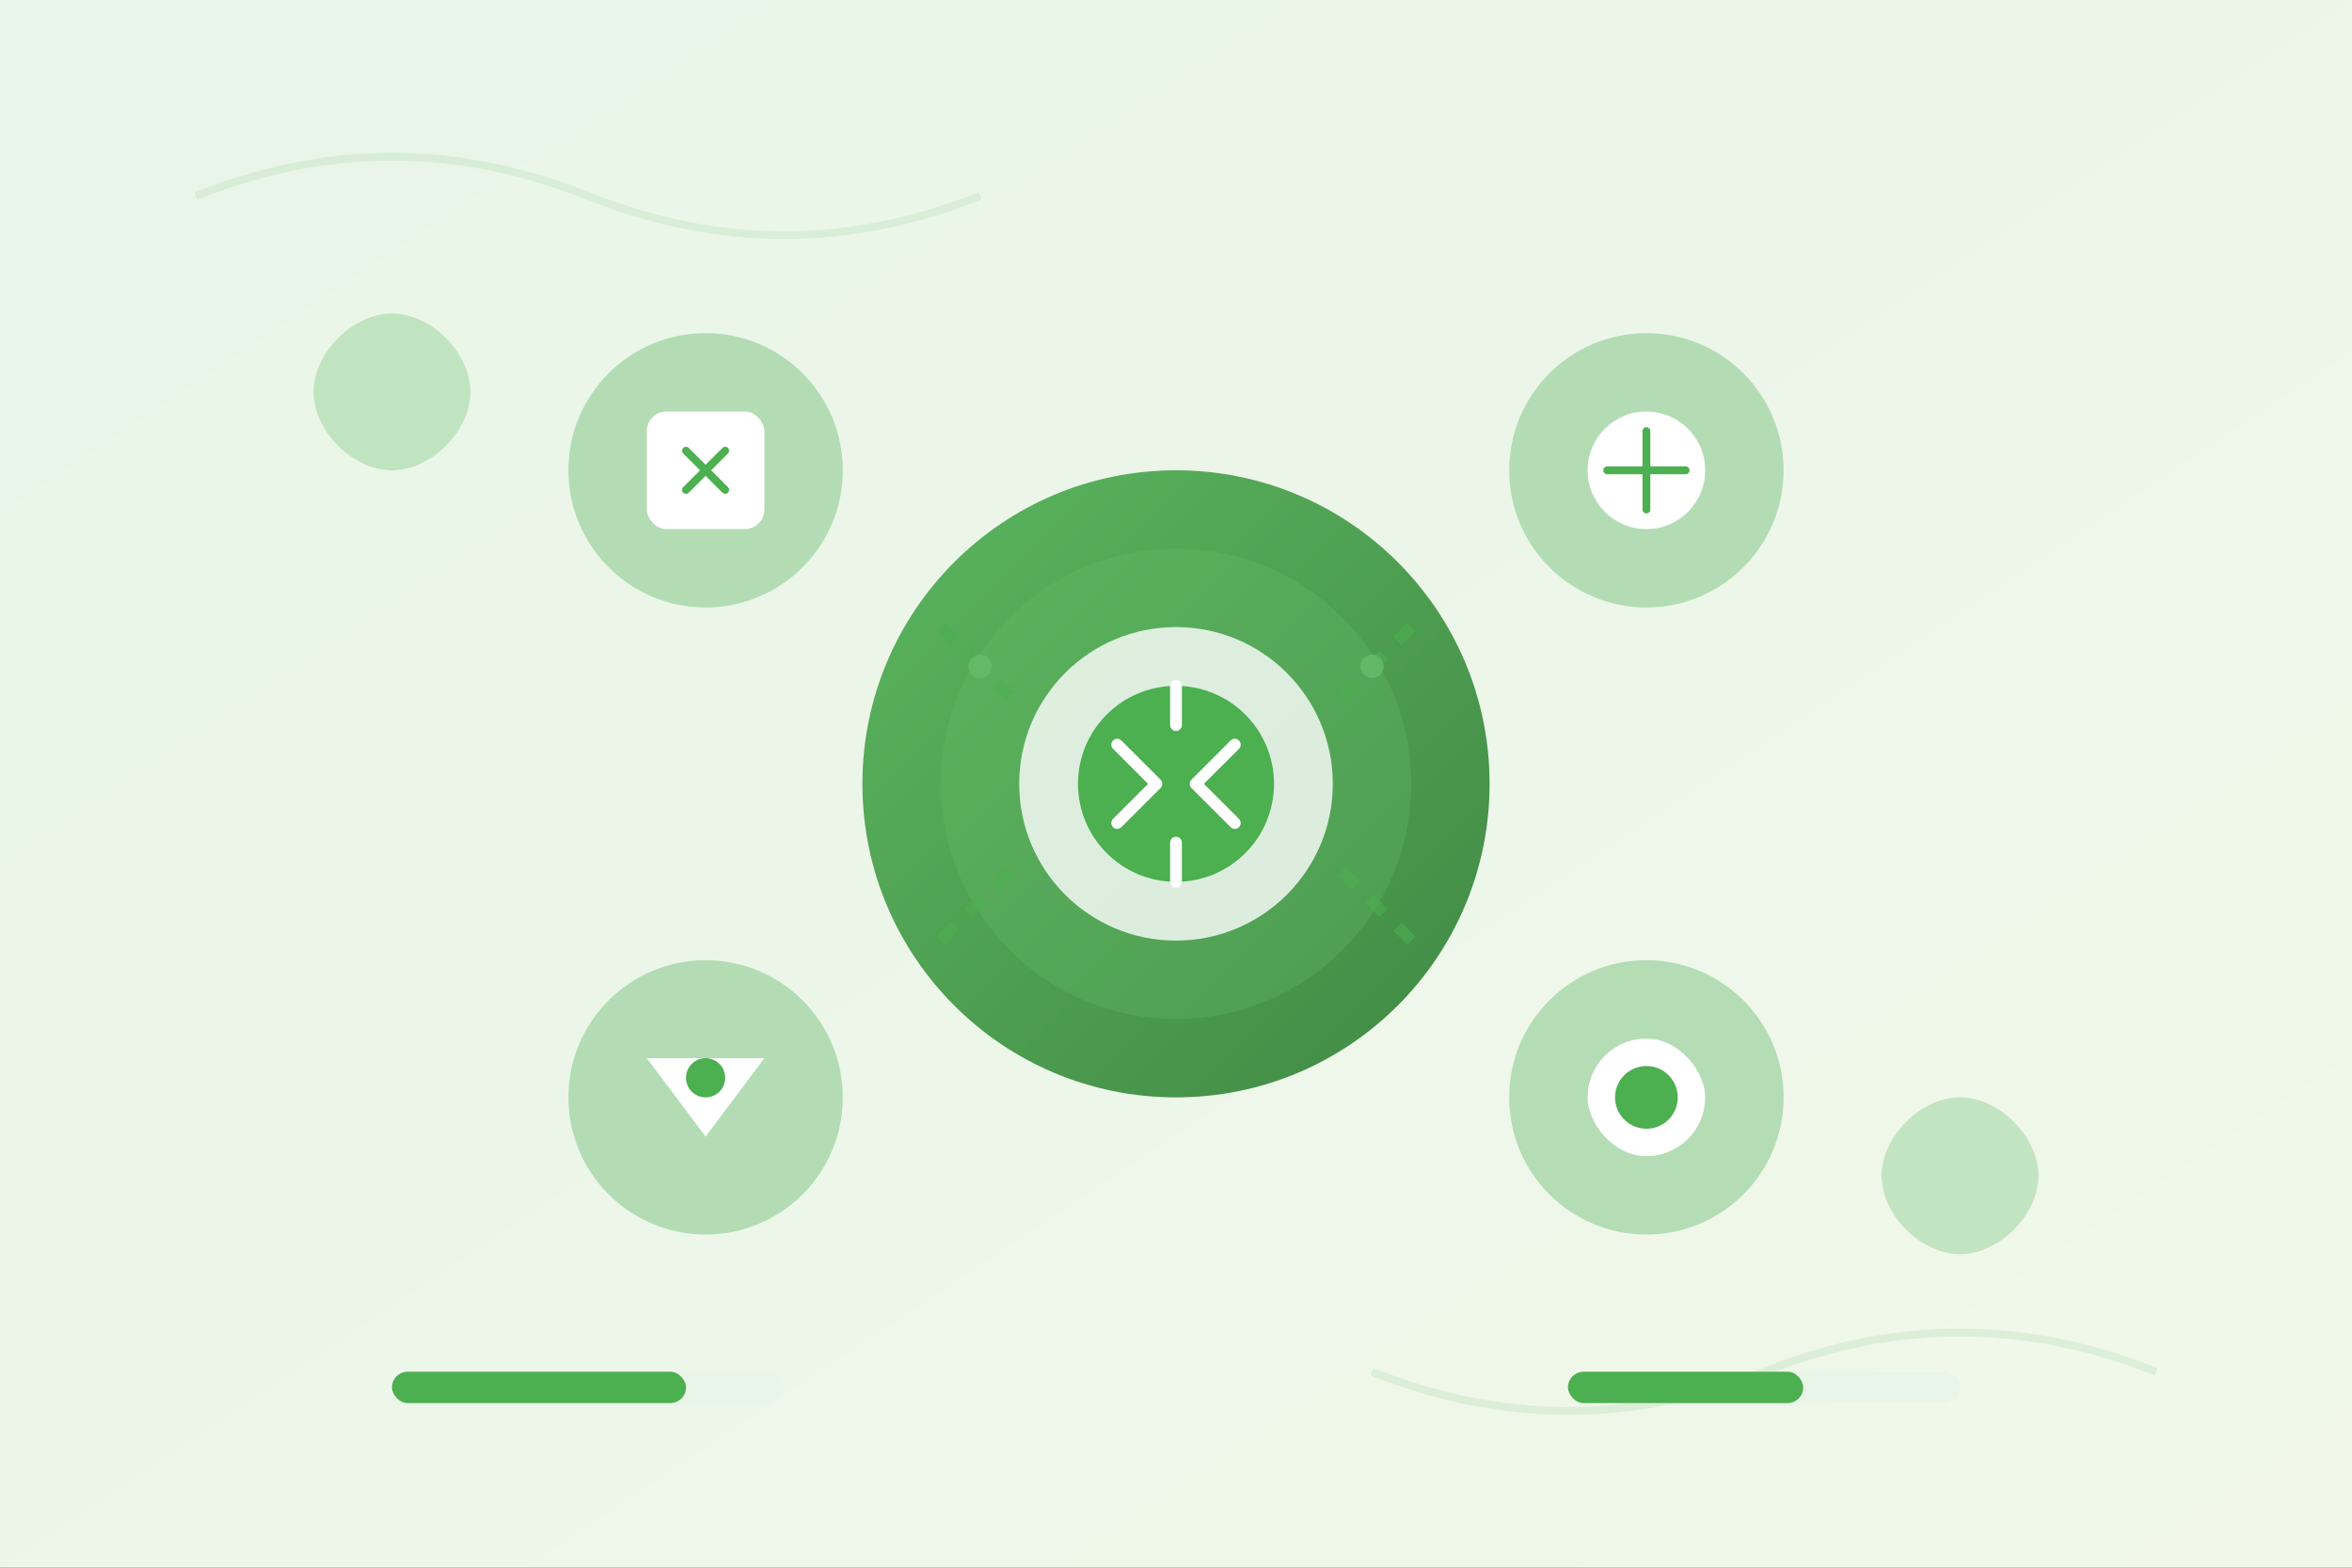 <svg width="600" height="400" viewBox="0 0 600 400" fill="none" xmlns="http://www.w3.org/2000/svg">
  <rect x="0" y="0" width="600" height="400" fill="#333333" stroke="none"/>
  <!-- Background gradient -->
  <defs>
    <linearGradient id="bgGradient" x1="0%" y1="0%" x2="100%" y2="100%">
      <stop offset="0%" style="stop-color:#E8F5E8;stop-opacity:1" />
      <stop offset="100%" style="stop-color:#F1F8E9;stop-opacity:1" />
    </linearGradient>
    <linearGradient id="mainGradient" x1="0%" y1="0%" x2="100%" y2="100%">
      <stop offset="0%" style="stop-color:#4CAF50;stop-opacity:1" />
      <stop offset="100%" style="stop-color:#2E7D32;stop-opacity:1" />
    </linearGradient>
  </defs>
  
  <!-- Background -->
  <rect width="600" height="400" fill="url(#bgGradient)"/>
  
  <!-- Main automation hub -->
  <circle cx="300" cy="200" r="80" fill="url(#mainGradient)" opacity="0.9"/>
  <circle cx="300" cy="200" r="60" fill="#66BB6A" opacity="0.3"/>
  <circle cx="300" cy="200" r="40" fill="white" opacity="0.8"/>
  
  <!-- Central AI brain -->
  <circle cx="300" cy="200" r="25" fill="#4CAF50"/>
  <path d="M285 190L295 200L285 210M315 190L305 200L315 210M300 185V175M300 225V215" 
        stroke="white" stroke-width="3" stroke-linecap="round" stroke-linejoin="round"/>
  
  <!-- Satellite nodes -->
  <!-- Top left -->
  <circle cx="180" cy="120" r="35" fill="#A5D6A7" opacity="0.8"/>
  <rect x="165" y="105" width="30" height="30" rx="5" fill="white"/>
  <path d="M175 115L185 125M185 115L175 125" stroke="#4CAF50" stroke-width="2" stroke-linecap="round"/>
  
  <!-- Top right -->
  <circle cx="420" cy="120" r="35" fill="#A5D6A7" opacity="0.8"/>
  <circle cx="420" cy="120" r="15" fill="white"/>
  <path d="M410 120H430M420 110V130" stroke="#4CAF50" stroke-width="2" stroke-linecap="round"/>
  
  <!-- Bottom left -->
  <circle cx="180" cy="280" r="35" fill="#A5D6A7" opacity="0.8"/>
  <polygon points="165,270 180,290 195,270" fill="white"/>
  <circle cx="180" cy="275" r="5" fill="#4CAF50"/>
  
  <!-- Bottom right -->
  <circle cx="420" cy="280" r="35" fill="#A5D6A7" opacity="0.8"/>
  <rect x="405" y="265" width="30" height="30" rx="15" fill="white"/>
  <circle cx="420" cy="280" r="8" fill="#4CAF50"/>
  
  <!-- Connection lines -->
  <path d="M240 160L260 180" stroke="#4CAF50" stroke-width="3" stroke-dasharray="5,5" opacity="0.6"/>
  <path d="M360 160L340 180" stroke="#4CAF50" stroke-width="3" stroke-dasharray="5,5" opacity="0.6"/>
  <path d="M240 240L260 220" stroke="#4CAF50" stroke-width="3" stroke-dasharray="5,5" opacity="0.6"/>
  <path d="M360 240L340 220" stroke="#4CAF50" stroke-width="3" stroke-dasharray="5,5" opacity="0.6"/>
  
  <!-- Data flow particles -->
  <circle cx="250" cy="170" r="3" fill="#66BB6A" opacity="0.8">
    <animate attributeName="cx" values="250;270;290" dur="2s" repeatCount="indefinite"/>
    <animate attributeName="opacity" values="0.8;0.4;0" dur="2s" repeatCount="indefinite"/>
  </circle>
  <circle cx="350" cy="170" r="3" fill="#66BB6A" opacity="0.8">
    <animate attributeName="cx" values="350;330;310" dur="2s" repeatCount="indefinite"/>
    <animate attributeName="opacity" values="0.8;0.4;0" dur="2s" repeatCount="indefinite"/>
  </circle>
  
  <!-- Decorative elements -->
  <path d="M50 50Q100 30 150 50T250 50" stroke="#C8E6C9" stroke-width="2" fill="none" opacity="0.5"/>
  <path d="M350 350Q400 370 450 350T550 350" stroke="#C8E6C9" stroke-width="2" fill="none" opacity="0.5"/>
  
  <!-- Floating leaves -->
  <g opacity="0.4">
    <path d="M80 100C80 90 90 80 100 80C110 80 120 90 120 100C120 110 110 120 100 120C90 120 80 110 80 100Z" 
          fill="#81C784">
      <animateTransform attributeName="transform" type="translate" values="0,0; 10,-5; 0,0" dur="3s" repeatCount="indefinite"/>
    </path>
    <path d="M480 300C480 290 490 280 500 280C510 280 520 290 520 300C520 310 510 320 500 320C490 320 480 310 480 300Z" 
          fill="#81C784">
      <animateTransform attributeName="transform" type="translate" values="0,0; -10,5; 0,0" dur="4s" repeatCount="indefinite"/>
    </path>
  </g>
  
  <!-- Progress indicators -->
  <rect x="100" y="350" width="100" height="8" rx="4" fill="#E8F5E8"/>
  <rect x="100" y="350" width="75" height="8" rx="4" fill="#4CAF50">
    <animate attributeName="width" values="0;75;100;75" dur="3s" repeatCount="indefinite"/>
  </rect>
  
  <rect x="400" y="350" width="100" height="8" rx="4" fill="#E8F5E8"/>
  <rect x="400" y="350" width="60" height="8" rx="4" fill="#4CAF50">
    <animate attributeName="width" values="0;60;90;60" dur="2.5s" repeatCount="indefinite"/>
  </rect>
</svg>
